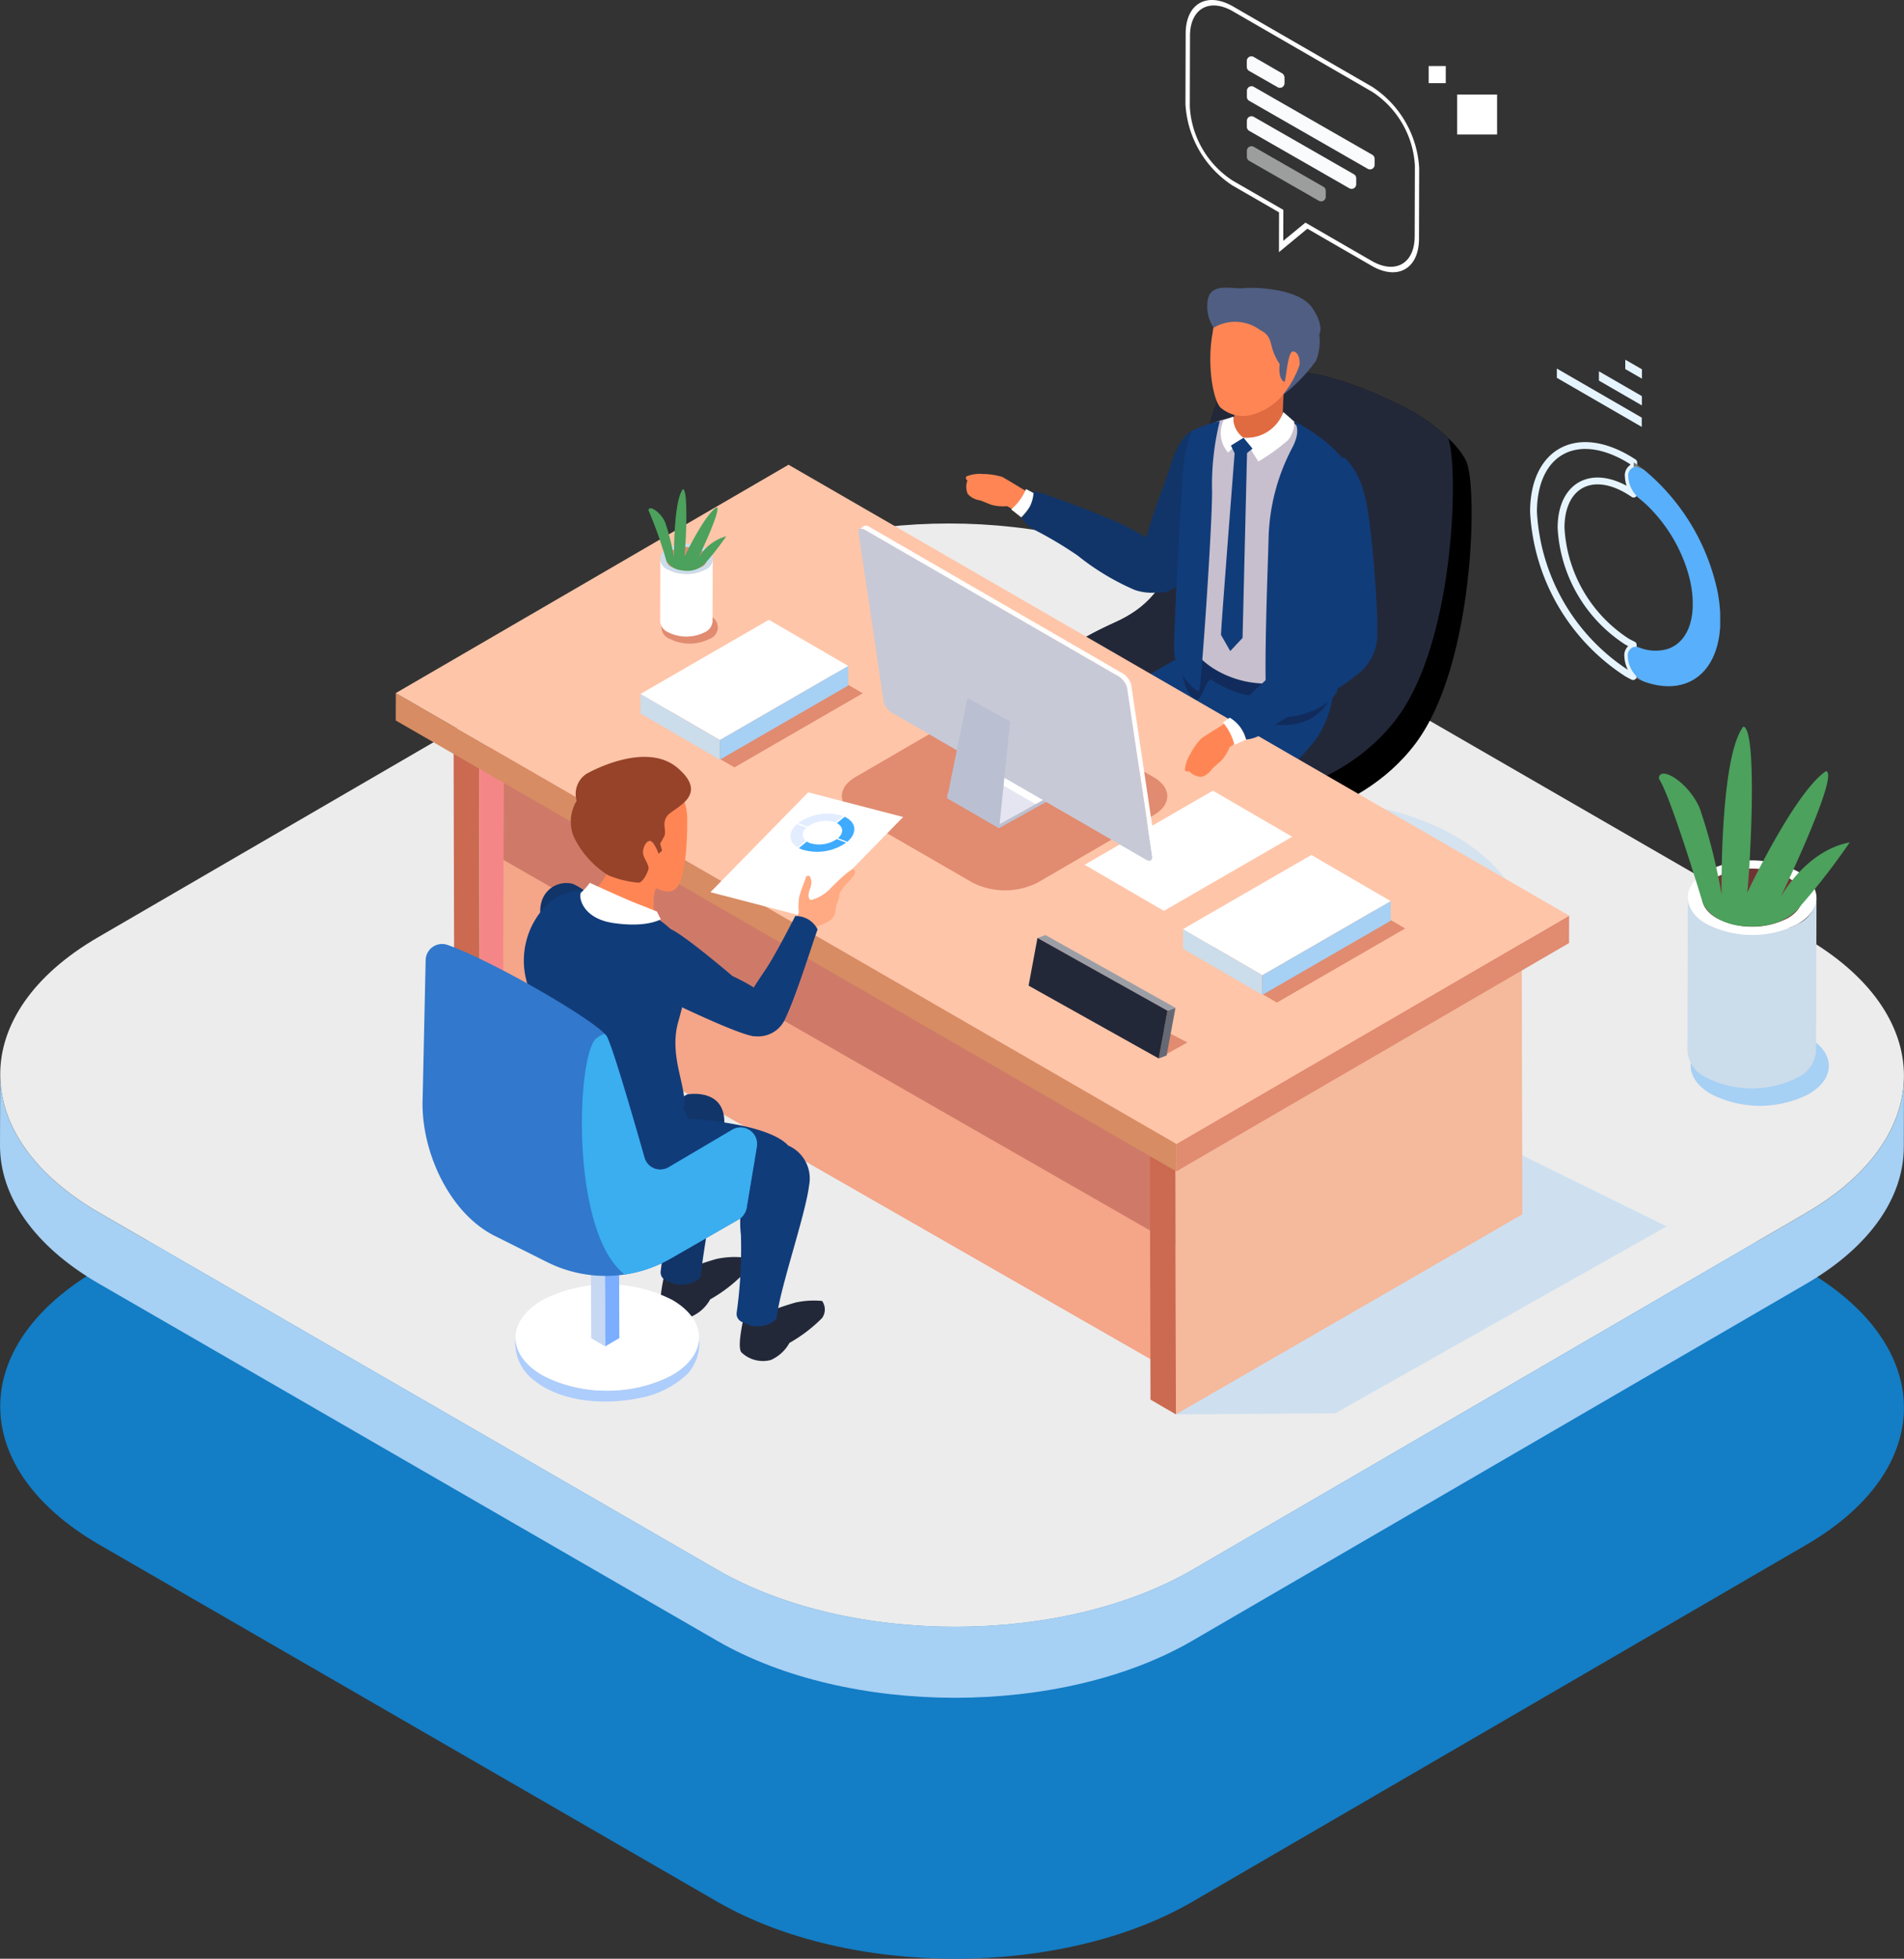 <svg id="Group_30025" data-name="Group 30025" xmlns="http://www.w3.org/2000/svg" xmlns:xlink="http://www.w3.org/1999/xlink" width="139.044" height="142.974" viewBox="0 0 139.044 142.974">
  <rect x="0" y="0" width="139.044" height="142.974" fill="#333333" stroke="none"/>
  <defs>
    <clipPath id="clip-path">
      <rect id="Rectangle_6856" data-name="Rectangle 6856" width="139.044" height="142.974" fill="none"/>
    </clipPath>
    <clipPath id="clip-path-3">
      <rect id="Rectangle_6848" data-name="Rectangle 6848" width="35.833" height="20.326" fill="none"/>
    </clipPath>
    <clipPath id="clip-path-4">
      <rect id="Rectangle_6849" data-name="Rectangle 6849" width="17.672" height="11.228" fill="none"/>
    </clipPath>
    <clipPath id="clip-path-5">
      <rect id="Rectangle_6850" data-name="Rectangle 6850" width="31.659" height="20.115" fill="none"/>
    </clipPath>
    <clipPath id="clip-path-6">
      <rect id="Rectangle_6851" data-name="Rectangle 6851" width="6.452" height="3.903" fill="none"/>
    </clipPath>
    <clipPath id="clip-path-7">
      <rect id="Rectangle_6854" data-name="Rectangle 6854" width="5.763" height="4.034" fill="none"/>
    </clipPath>
  </defs>
  <g id="Group_30024" data-name="Group 30024" clip-path="url(#clip-path)">
    <g id="Group_30023" data-name="Group 30023">
      <g id="Group_30022" data-name="Group 30022" clip-path="url(#clip-path)">
        <path id="Path_34711" data-name="Path 34711" d="M131.8,105.206c9.613,5.55,9.664,14.547.113,20.1L87.083,151.358c-9.551,5.55-25.083,5.55-34.7,0L7.261,125.3c-9.613-5.551-9.664-14.548-.113-20.1L51.98,79.153c9.551-5.551,25.083-5.551,34.7,0Z" transform="translate(-0.003 -12.546)" fill="#137dc5"/>
        <path id="Path_34712" data-name="Path 34712" d="M131.913,104.279,87.081,130.333c-9.551,5.55-25.084,5.55-34.7,0L7.258,104.28C2.421,101.486,0,97.821.015,94.161L0,99.346c-.011,3.66,2.406,7.326,7.244,10.119l45.125,26.053c9.613,5.55,25.146,5.55,34.7,0L131.9,109.464c4.745-2.757,7.12-6.365,7.13-9.979l.015-5.185c-.01,3.614-2.386,7.222-7.13,9.979" transform="translate(0 -15.754)" fill="#a6d0f4"/>
        <path id="Path_34713" data-name="Path 34713" d="M131.8,76.1c9.613,5.55,9.664,14.547.113,20.1L87.083,122.257c-9.551,5.55-25.083,5.55-34.7,0L7.261,96.2c-9.613-5.551-9.664-14.548-.113-20.1L51.98,50.052c9.551-5.551,25.083-5.551,34.7,0Z" transform="translate(-0.003 -7.678)" fill="#ececec"/>
        <g id="Group_30009" data-name="Group 30009" transform="translate(85.878 82.915)" opacity="0.43">
          <g id="Group_30008" data-name="Group 30008">
            <g id="Group_30007" data-name="Group 30007" clip-path="url(#clip-path-3)">
              <path id="Path_34714" data-name="Path 34714" d="M103.133,119.9l11.624-.077,24.21-13.645-13.425-6.6Z" transform="translate(-103.133 -99.575)" fill="#a6d0f4"/>
            </g>
          </g>
        </g>
        <g id="Group_30012" data-name="Group 30012" transform="translate(69.806 74.674)" opacity="0.35">
          <g id="Group_30011" data-name="Group 30011">
            <g id="Group_30010" data-name="Group 30010" clip-path="url(#clip-path-4)">
              <path id="Path_34715" data-name="Path 34715" d="M101.5,95.291c0,3.1-3.956,5.614-8.836,5.614s-8.837-2.513-8.837-5.614,3.956-5.614,8.837-5.614,8.836,2.514,8.836,5.614" transform="translate(-83.832 -89.677)" fill="#a6d0f4"/>
            </g>
          </g>
        </g>
        <g id="Group_30015" data-name="Group 30015" transform="translate(79.8 58.422)" opacity="0.35">
          <g id="Group_30014" data-name="Group 30014">
            <g id="Group_30013" data-name="Group 30013" clip-path="url(#clip-path-5)">
              <path id="Path_34716" data-name="Path 34716" d="M127.494,80.218c0,5.555-7.087,10.057-15.829,10.057s-15.83-4.5-15.83-10.057,7.087-10.057,15.83-10.057,15.829,4.5,15.829,10.057" transform="translate(-95.834 -70.161)" fill="#a6d0f4"/>
            </g>
          </g>
        </g>
        <path id="Path_34717" data-name="Path 34717" d="M100.437,79.35c.187,2.07,2.134,3.476,3.892,4.233a14.949,14.949,0,0,0,6.1,1.131,14.517,14.517,0,0,0,6.2-1.373c1.667-.821,3.437-2.309,3.432-4.334a5.038,5.038,0,0,1-1.162,3.844,10.032,10.032,0,0,1-5.364,2.68c-3.78.78-8.926.4-11.8-2.506a5.011,5.011,0,0,1-1.317-3.962c0,.1.012.192.024.287" transform="translate(-16.8 -13.219)" fill="#adcdfc"/>
        <path id="Path_34718" data-name="Path 34718" d="M103.314,74.558c-3.847,2.221-3.872,5.823-.05,8.044a15.316,15.316,0,0,0,13.892,0c3.847-2.221,3.863-5.823.041-8.044a15.3,15.3,0,0,0-13.883,0" transform="translate(-16.8 -12.196)" fill="#fff"/>
        <path id="Path_34719" data-name="Path 34719" d="M110.954,71.292l.017,8.177,1.028.6-.017-8.177Z" transform="translate(-18.564 -11.928)" fill="#c7d8f2"/>
        <path id="Path_34720" data-name="Path 34720" d="M112.189,71.89l.017,8.177,1.035-.6-.017-8.176Z" transform="translate(-18.77 -11.928)" fill="#7baeff"/>
        <path id="Path_34721" data-name="Path 34721" d="M110.379,69.326l1.5.873,1.511-.873-1.5-.873Z" transform="translate(-18.467 -11.453)" fill="#4da5dc"/>
        <path id="Path_34722" data-name="Path 34722" d="M118.406,35.476s3.093,1.817,3.913,3.663.6,14.8-3.708,20.548-12.311,6.566-14.157,5.746S91.938,59.277,91.118,56.61s3.282-4.719,5.54-5.745,3.693-2.462,4.924-6.156,1.847-10.054,3.283-11.08,4.925-2.667,13.542,1.847" transform="translate(-15.227 -5.433)"/>
        <path id="Path_34723" data-name="Path 34723" d="M103.085,63.6c-1.506-.669-8.873-4.338-11.99-7.116-.66-2.608,3.342-4.613,5.564-5.623,2.257-1.026,3.694-2.462,4.925-6.156s1.847-10.054,3.283-11.08,4.924-2.667,13.542,1.847a16.3,16.3,0,0,1,2.578,1.937c.776,2.153.5,14.79-3.745,20.446-4.308,5.746-12.311,6.567-14.157,5.746" transform="translate(-15.229 -5.433)" fill="#232839"/>
        <path id="Path_34724" data-name="Path 34724" d="M103.811,37.743s-.913.316-1.6,2.6-2.628,6.4-1.943,8.228,2.743.8,3.314-.572,2.853-7.724,2.4-8.661-1.258-1.911-2.171-1.6" transform="translate(-16.752 -6.305)" fill="#113569"/>
        <path id="Path_34725" data-name="Path 34725" d="M96.976,93.894a7.217,7.217,0,0,1-.57,1.446,11.987,11.987,0,0,1-2.471,2.332c-.613.525-1.376,1.5-1.3,1.963s1.56.579,2.725.324,2.182-1.551,2.524-1.525,1.621-.22,1.884-.658-.176-2.191-.176-2.191l-.017-1.262Z" transform="translate(-15.498 -15.709)" fill="#232839"/>
        <path id="Path_34726" data-name="Path 34726" d="M90.114,89.5a7.238,7.238,0,0,1-.57,1.446,11.987,11.987,0,0,1-2.471,2.332c-.613.525-1.376,1.5-1.3,1.963s1.56.579,2.725.324,2.182-1.551,2.524-1.525,1.621-.22,1.884-.658-.176-2.191-.176-2.191l-.017-1.262Z" transform="translate(-14.35 -14.975)" fill="#232839"/>
        <path id="Path_34727" data-name="Path 34727" d="M113.628,59.129a7.781,7.781,0,0,1-1.219,4.418c-1.371,1.981-7.008,7.009-7.617,7.466s-.762,3.809-1.371,5.333-2.438,11.426-2.742,12.188c0,0-.3.762-2.438.3-1.219-.152-1.371-.61-1.371-.61s.762-11.122,1.371-13.712.762-5.485,1.829-6.552,6.246-7.77,6.246-7.77l1.219-1.981Z" transform="translate(-16.207 -9.74)" fill="#113c7a"/>
        <path id="Path_34728" data-name="Path 34728" d="M103.079,56.385s-8.227,4.571-9.37,5.6a6.837,6.837,0,0,0-2.171,3.656c-.092.5-.914,18.169-1.257,18.969-.115.685,2.057,1.142,3.085.8a3.922,3.922,0,0,0,1.028-1.028s2.057-10.627,2.057-12.112a51.587,51.587,0,0,1,.914-5.942l9.484-5.371.685-2.4Z" transform="translate(-15.104 -9.434)" fill="#113c7a"/>
        <path id="Path_34729" data-name="Path 34729" d="M114.464,60.527s-.8,2.286-4.114,1.943l-1.142-.229-.229-1.828a7.129,7.129,0,0,1-3.2-1.257c-.458.229-.572,1.371-1.029,1.486s-1.257-1.486-1.028-2.628.8-.685.8-.685,9.37,2.285,9.942,3.2" transform="translate(-17.347 -9.576)" fill="#112c5c"/>
        <path id="Path_34730" data-name="Path 34730" d="M110.982,36.332s3.91,2.794,4.3,3.723a8.159,8.159,0,0,1-.336,5.24c-.806,1.725-.511,8.069-.8,9.309s-3.637,1.632-5.708,1.232-4.576-1.9-4.5-4.312.027-6.917-.1-8.005a18.835,18.835,0,0,1,.516-5.651c.107-.386,1.406-.792,1.406-.792s1.373-.907,5.228-.744" transform="translate(-17.364 -6.075)" fill="#c7bfce"/>
        <path id="Path_34731" data-name="Path 34731" d="M108.3,35.333a.393.393,0,0,1,0,.126c-.042.286-.186,1.02-.212,1.326s.308.8,1.1.786a3.007,3.007,0,0,0,2.584-1.292,22,22,0,0,1,.132-2.788Z" transform="translate(-18.084 -5.603)" fill="#e16b40"/>
        <path id="Path_34732" data-name="Path 34732" d="M111.968,36.121A2.855,2.855,0,0,1,109.2,38c-.047,0-.094,0-.142-.006l1.079,1.736a14.34,14.34,0,0,0,2.159-1.549,2.043,2.043,0,0,0,.469-1.361Z" transform="translate(-18.247 -6.043)" fill="#fff"/>
        <path id="Path_34733" data-name="Path 34733" d="M108.734,38.064l-1.126,1.079a2.137,2.137,0,0,1-.329-2.346l.7-.282a1.807,1.807,0,0,0,.751,1.549" transform="translate(-17.921 -6.109)" fill="#fff"/>
        <path id="Path_34734" data-name="Path 34734" d="M106.311,28.577a3.434,3.434,0,0,1,4.181-3.027,4.217,4.217,0,0,1,3.127,2.118c.963,1.9-.45,3.5-1.356,4.509-.381.415-.669.734-.852.938-.066.077-.131.155-.2.224l-.019.022,0,0a4.525,4.525,0,0,1-1.85,1.124A2.5,2.5,0,0,1,106.883,34c-.556-.593-.989-3.2-.572-5.424" transform="translate(-17.759 -4.259)" fill="#ff8654"/>
        <path id="Path_34735" data-name="Path 34735" d="M113.089,36.966s.586.563-.187,1.971a14.9,14.9,0,0,0-1.69,6.475c-.071,2.675-.422,11.05-.071,12.88.7.633,4.083.07,5.068-1.619.422-2.464.212-9.924.7-11.473a11.52,11.52,0,0,0,.071-5.138,11.405,11.405,0,0,0-3.895-3.1" transform="translate(-18.569 -6.185)" fill="#113c7a"/>
        <path id="Path_34736" data-name="Path 34736" d="M106.305,36.91a19.345,19.345,0,0,0-.563,5.161c0,2.769-.8,14.264-.938,14.5s-1.783-1.22-1.83-2.909.563-12.059.657-13.092a9.238,9.238,0,0,1,.657-2.956,10.3,10.3,0,0,1,2.018-.7" transform="translate(-17.228 -6.175)" fill="#113c7a"/>
        <path id="Path_34737" data-name="Path 34737" d="M107.954,38.943l.507,1.07,1.07-.844-.657-.794Z" transform="translate(-18.062 -6.421)" fill="#113c7a"/>
        <path id="Path_34738" data-name="Path 34738" d="M108.09,39.508s-1.009,12.86-1.009,13.423l.676,1.183.9-.958.333-13.761Z" transform="translate(-17.916 -6.591)" fill="#113c7a"/>
        <path id="Path_34739" data-name="Path 34739" d="M41.692,86.987,39.83,85.906l-.05-21.249,1.861,1.082Z" transform="translate(-6.656 -10.818)" fill="#cb6a50"/>
        <path id="Path_34740" data-name="Path 34740" d="M41.641,62.8,39.78,61.722l25.294-14.6L66.935,48.2Z" transform="translate(-6.656 -7.883)" fill="#dbdbdb"/>
        <path id="Path_34741" data-name="Path 34741" d="M67.309,48.418l.051,21.249-25.294,14.6-.051-21.249Z" transform="translate(-7.03 -8.101)" fill="#f58688"/>
        <path id="Path_34742" data-name="Path 34742" d="M44.181,61.1,44.13,82.354l50.7,29.046.051-21.25Z" transform="translate(-7.383 -10.223)" fill="#f5a588"/>
        <path id="Path_34743" data-name="Path 34743" d="M44.157,72.991l50.7,29.045.029-11.886L44.185,61.1Z" transform="translate(-7.388 -10.223)" fill="#cf7a68"/>
        <path id="Path_34744" data-name="Path 34744" d="M102.749,119.5l-1.861-1.082-.051-21.249,1.861,1.082Z" transform="translate(-16.871 -16.257)" fill="#cb6a50"/>
        <path id="Path_34745" data-name="Path 34745" d="M102.7,95.314l-1.861-1.082,25.294-14.6,1.861,1.082Z" transform="translate(-16.871 -13.323)" fill="#dbdbdb"/>
        <path id="Path_34746" data-name="Path 34746" d="M128.366,80.928l.051,21.249-25.294,14.6-.051-21.249Z" transform="translate(-17.245 -13.54)" fill="#f5b99c"/>
        <path id="Path_34747" data-name="Path 34747" d="M131.85,80.264l-.006,2-28.68,16.667.006-2Z" transform="translate(-17.26 -13.429)" fill="#e18b70"/>
        <path id="Path_34748" data-name="Path 34748" d="M91.716,93.667l-.006,2L34.705,62.753l.006-2Z" transform="translate(-5.807 -10.165)" fill="#d78c63"/>
        <path id="Path_34749" data-name="Path 34749" d="M120.4,73.651,91.717,90.318,34.712,57.406l28.68-16.667Z" transform="translate(-5.808 -6.816)" fill="#ffc5a8"/>
        <path id="Path_34750" data-name="Path 34750" d="M117.408,40.137a5.454,5.454,0,0,1,1.371,2.514c.61,1.9.99,8.532.99,9.523s0,2.133-.838,2.666a1.549,1.549,0,0,1-2.362-.534c-.534-.99-.914-6.627-1.3-8.379s-.99-3.5-.228-4.647a2.225,2.225,0,0,1,2.362-1.142" transform="translate(-19.187 -6.707)" fill="#113c7a"/>
        <path id="Path_34751" data-name="Path 34751" d="M106.959,63.292s-.381.266-.571.381-.914.572-1.257.8a4.89,4.89,0,0,0-.838,1.181,2.543,2.543,0,0,0-.381,1.142c.076.191.3.077.3.077a1.284,1.284,0,0,0,.877.419c.456-.038.838-.61.838-.61s.3-.266.647-.571a3.16,3.16,0,0,0,.61-.99l.457-.3s.343-.343-.685-1.524" transform="translate(-17.384 -10.589)" fill="#ff8654"/>
        <path id="Path_34752" data-name="Path 34752" d="M108.947,64.484s-.476-1.352-1.048-1.7l-.648.457a3.939,3.939,0,0,1,.839,1.638Z" transform="translate(-17.944 -10.505)" fill="#fff"/>
        <path id="Path_34753" data-name="Path 34753" d="M109.024,63.126a2.618,2.618,0,0,0,1.142-.381,28.888,28.888,0,0,1,3.181-2.038,18.114,18.114,0,0,0,4.113-2.59,3.751,3.751,0,0,0,1.142-2.59,2.233,2.233,0,0,0-2.666-.685,16.766,16.766,0,0,0-4.113,2.742c-1.371,1.143-3.714,3.41-3.714,3.41l-.4.475a2.592,2.592,0,0,1,1.314,1.657" transform="translate(-18.021 -9.147)" fill="#113c7a"/>
        <path id="Path_34754" data-name="Path 34754" d="M106.338,28.146a2.843,2.843,0,0,1-.4-2.17c.321-1.125,1.768-.643,2.571-.724s3.938,0,4.983,1.366c.964,1.366.563,2.009.563,2.009a3.866,3.866,0,0,1-.241,1.929,12.119,12.119,0,0,1-2.449,2.518,7.173,7.173,0,0,0,1.243-2.2c.081-.724-.321-1.126-.562-.965s-.4,1.527-.4,1.527l-.112.665c-.53-.183-.37-1.308-.37-1.308a4.1,4.1,0,0,1-.563-1.206c-.161-.643-.241-.964-.883-1.286a3.062,3.062,0,0,0-3.376-.161" transform="translate(-17.71 -4.219)" fill="#505e83"/>
        <path id="Path_34755" data-name="Path 34755" d="M89.257,42.871s-.411-.221-.6-.34-.921-.56-1.279-.763a4.891,4.891,0,0,0-1.431-.219,2.558,2.558,0,0,0-1.193.173c-.135.154.069.306.069.306a1.285,1.285,0,0,0,.019.971,1.438,1.438,0,0,0,.922.475s.374.152.8.321a3.178,3.178,0,0,0,1.159.1l.477.271s.46.152,1.054-1.3" transform="translate(-14.173 -6.95)" fill="#ff8654"/>
        <path id="Path_34756" data-name="Path 34756" d="M89.423,44.943s.994-1.033,1.043-1.7l-.7-.373a3.943,3.943,0,0,1-1.087,1.484Z" transform="translate(-14.837 -7.173)" fill="#fff"/>
        <path id="Path_34757" data-name="Path 34757" d="M89.572,44.974a2.623,2.623,0,0,0,.854.849,28.979,28.979,0,0,1,3.25,1.926,18.082,18.082,0,0,0,4.162,2.511,3.749,3.749,0,0,0,2.827-.142,2.232,2.232,0,0,0-.585-2.69,16.744,16.744,0,0,0-4.3-2.442c-1.636-.712-4.714-1.787-4.714-1.787l-.6-.143a2.592,2.592,0,0,1-.89,1.919" transform="translate(-14.986 -7.204)" fill="#113569"/>
        <path id="Path_34758" data-name="Path 34758" d="M105.031,82.757l5.791,3.365,9.369-5.409L114.4,77.347Z" transform="translate(-17.573 -12.941)" fill="#e18b70"/>
        <path id="Path_34759" data-name="Path 34759" d="M103.754,81.443l0,1.436,5.791,3.365,0-1.435Z" transform="translate(-17.359 -13.626)" fill="#cbdceb"/>
        <path id="Path_34760" data-name="Path 34760" d="M110.708,84.4l0,1.436,9.37-5.41,0-1.436Z" transform="translate(-18.523 -13.215)" fill="#a6d0f4"/>
        <path id="Path_34761" data-name="Path 34761" d="M103.754,80.356l5.791,3.366,9.37-5.41-5.791-3.366Z" transform="translate(-17.359 -12.539)" fill="#fff"/>
        <path id="Path_34762" data-name="Path 34762" d="M57.455,62.141l5.791,3.365,9.37-5.409-5.791-3.366Z" transform="translate(-9.613 -9.492)" fill="#e18b70"/>
        <path id="Path_34763" data-name="Path 34763" d="M56.177,60.827l0,1.436,5.791,3.365,0-1.435Z" transform="translate(-9.399 -10.177)" fill="#cbdceb"/>
        <path id="Path_34764" data-name="Path 34764" d="M63.132,63.781l0,1.436,9.37-5.41,0-1.436Z" transform="translate(-10.563 -9.766)" fill="#a6d0f4"/>
        <path id="Path_34765" data-name="Path 34765" d="M56.177,59.74l5.791,3.366,9.37-5.41L65.547,54.33Z" transform="translate(-9.399 -9.09)" fill="#fff"/>
        <path id="Path_34766" data-name="Path 34766" d="M95.119,74.718l5.791,3.366,9.37-5.41-5.791-3.366Z" transform="translate(-15.914 -11.596)" fill="#fff"/>
        <path id="Path_34767" data-name="Path 34767" d="M96.6,67.019c1.326.766,1.328,2,.016,2.765l-8.478,4.927a5.259,5.259,0,0,1-4.773,0L74.83,69.785c-1.321-.763-1.328-2-.016-2.765l8.478-4.926a5.264,5.264,0,0,1,4.773,0Z" transform="translate(-12.353 -10.293)" fill="#e18b70"/>
        <path id="Path_34768" data-name="Path 34768" d="M90.584,69.655l0,.006a.305.305,0,0,1-.036.067l-.006.01a.524.524,0,0,1-.056.059.479.479,0,0,1-.045.032.574.574,0,0,1-.055.037l-3.515,1.953-3.794-2.191v.265l3.794,2.19,3.515-1.952.021-.012a.378.378,0,0,0,.035-.026c.015-.011.031-.021.044-.032l.008-.006a.432.432,0,0,0,.042-.046L90.54,70l.006-.009c.006-.008.012-.016.017-.024a.235.235,0,0,0,.017-.039l0,0,0-.006a.159.159,0,0,0,.008-.028.2.2,0,0,0,0-.039v-.27a.226.226,0,0,1-.012.073" transform="translate(-13.899 -11.642)" fill="#bac0d2"/>
        <path id="Path_34769" data-name="Path 34769" d="M90.4,68.831c.271.157.266.412-.012.565l-3.515,1.952-3.794-2.19L86.046,66.9a1.052,1.052,0,0,1,.982-.012Z" transform="translate(-13.9 -11.171)" fill="#fff"/>
        <path id="Path_34770" data-name="Path 34770" d="M94.294,57.122a1.415,1.415,0,0,1,.624.889l1.818,12.221c.048.321-.155.44-.451.268L77.739,59.78a1.415,1.415,0,0,1-.623-.888L75.3,46.67c-.047-.321.154-.44.45-.269Z" transform="translate(-12.597 -7.75)" fill="#c7c9d7"/>
        <path id="Path_34771" data-name="Path 34771" d="M97.057,70.075v-.032c0-.008,0-.017,0-.025l0-.023,0-.022L95.233,57.751v0a.208.208,0,0,1,0-.024l0-.024a.2.2,0,0,0-.006-.024l-.007-.025-.007-.024h0L95.2,57.6l-.009-.025a.237.237,0,0,0-.009-.026l-.01-.024-.01-.023v0h0l-.007-.018-.01-.02-.009-.019-.008-.017-.009-.017L95.1,57.4l-.007-.014,0-.006h0l0-.007-.008-.014-.007-.013-.008-.013-.008-.014-.009-.013-.012-.017-.012-.017-.008-.012,0,0-.007-.009c-.018-.026-.037-.052-.058-.077a.2.2,0,0,0-.017-.021l-.007-.007,0,0-.006-.007L94.9,57.11l-.011-.012-.012-.012-.011-.012-.012-.012-.012-.012-.012-.012-.01-.009h0l0,0-.014-.013L94.794,57a.129.129,0,0,1-.016-.014l-.018-.016-.018-.015-.022-.017h0l-.02-.015-.022-.016-.022-.016-.022-.014-.022-.012L76.064,46.14h0l-.022-.012-.022-.011L76,46.106l-.021-.008-.021-.008,0,0h0l-.014-.005-.021-.006-.021,0-.022,0-.022,0H75.8l-.027,0-.007,0-.006,0-.02.005a.168.168,0,0,0-.047.025l-.3.217a.193.193,0,0,1,.067-.03l.006,0a.27.27,0,0,1,.083,0h0a.409.409,0,0,1,.1.023h0a.671.671,0,0,1,.112.052L94.313,57.079a.945.945,0,0,1,.11.074,1.188,1.188,0,0,1,.106.092c.034.033.067.069.1.106h0c.032.037.062.076.089.116l0,0a1.368,1.368,0,0,1,.077.122h0c.023.042.045.084.064.126h0a1.181,1.181,0,0,1,.047.127.9.9,0,0,1,.028.123L96.754,70.19a.556.556,0,0,1,.007.1v0a.358.358,0,0,1-.012.082l0,0a.212.212,0,0,1-.021.048.183.183,0,0,1-.054.067l.3-.217a.19.19,0,0,0,.054-.067l.007-.008a.227.227,0,0,0,.012-.033l0-.007,0,0,0-.018a.239.239,0,0,0,0-.026.127.127,0,0,0,0-.025v-.017" transform="translate(-12.615 -7.707)" fill="#fff"/>
        <g id="Group_30018" data-name="Group 30018" transform="translate(69.178 56.274)" opacity="0.2">
          <g id="Group_30017" data-name="Group 30017">
            <g id="Group_30016" data-name="Group 30016" clip-path="url(#clip-path-6)">
              <path id="Path_34772" data-name="Path 34772" d="M85.326,67.581l-2.248,1.712,3.794,2.191,2.658-1.476Z" transform="translate(-83.077 -67.581)" fill="#777db2"/>
            </g>
          </g>
        </g>
        <path id="Path_34773" data-name="Path 34773" d="M87.666,62.891l-.8,7.809L83.06,68.5l1.487-7.309Z" transform="translate(-13.897 -10.237)" fill="#bac0d2"/>
        <path id="Path_34774" data-name="Path 34774" d="M101.441,92.237l2.1-1.165-2.971-1.541Z" transform="translate(-16.827 -14.979)" fill="#e18b70"/>
        <path id="Path_34775" data-name="Path 34775" d="M102.265,88.558l.579-.213-.649,3.481-.579.213Z" transform="translate(-17.001 -14.781)" fill="#656974"/>
        <path id="Path_34776" data-name="Path 34776" d="M90.991,82.177l.579-.213,9.5,5.313-.579.213Z" transform="translate(-15.224 -13.713)" fill="#9c9ea6"/>
        <path id="Path_34777" data-name="Path 34777" d="M100.357,87.533l-.649,3.481-9.5-5.313.649-3.481Z" transform="translate(-15.093 -13.756)" fill="#232839"/>
        <path id="Path_34778" data-name="Path 34778" d="M61.515,53.908a.89.89,0,0,1,.012,1.684,3.205,3.205,0,0,1-2.907,0,.889.889,0,0,1-.009-1.682,3.2,3.2,0,0,1,2.9,0" transform="translate(-9.706 -8.961)" fill="#e18b70"/>
        <path id="Path_34779" data-name="Path 34779" d="M61.736,48.993l-.013,4.565a.948.948,0,0,1-.555.778,2.983,2.983,0,0,1-2.707,0,.956.956,0,0,1-.565-.789l.013-4.565a.958.958,0,0,0,.565.789,2.984,2.984,0,0,0,2.706,0,.95.95,0,0,0,.555-.778" transform="translate(-9.687 -8.195)" fill="#fff"/>
        <path id="Path_34780" data-name="Path 34780" d="M61.172,47.982a.829.829,0,0,1,.011,1.568,2.986,2.986,0,0,1-2.707,0,.828.828,0,0,1-.008-1.567,2.983,2.983,0,0,1,2.7,0" transform="translate(-9.689 -7.974)" fill="#cbdceb"/>
        <path id="Path_34781" data-name="Path 34781" d="M60.959,48.2a.645.645,0,0,1,.008,1.221,2.324,2.324,0,0,1-2.108,0,.645.645,0,0,1-.007-1.22,2.323,2.323,0,0,1,2.106,0" transform="translate(-9.774 -8.023)" fill="#e18b70"/>
        <path id="Path_34782" data-name="Path 34782" d="M58.177,48.1a31.338,31.338,0,0,0-1.3-3.67c0-.424.875.084,1.214.875a16.379,16.379,0,0,1,.649,2.569s-.057-4.094.649-5c.451.113.169,4.6.112,4.94,0,0,1.412-2.993,2.343-3.614.424.057-1.355,3.755-1.355,3.755a3.4,3.4,0,0,1,2.061-1.637,20.046,20.046,0,0,1-1.468,1.892,1.794,1.794,0,0,1-1.75.593,1.442,1.442,0,0,1-1.157-.706" transform="translate(-9.516 -7.174)" fill="#4ca15c"/>
        <path id="Path_34783" data-name="Path 34783" d="M156.87,90.769c1.98,1.143,1.99,2.994.028,4.134a7.864,7.864,0,0,1-7.137,0c-1.975-1.14-1.986-2.991-.023-4.131a7.864,7.864,0,0,1,7.132,0" transform="translate(-24.807 -15.044)" fill="#a6d0f4"/>
        <path id="Path_34784" data-name="Path 34784" d="M157.413,78.7l-.032,11.21a2.329,2.329,0,0,1-1.364,1.909,7.325,7.325,0,0,1-6.647,0,2.348,2.348,0,0,1-1.386-1.938l.032-11.209a2.352,2.352,0,0,0,1.386,1.937,7.325,7.325,0,0,0,6.647,0,2.329,2.329,0,0,0,1.364-1.909" transform="translate(-24.759 -13.162)" fill="#cbdceb"/>
        <path id="Path_34785" data-name="Path 34785" d="M156.029,76.215c1.844,1.064,1.854,2.788.026,3.85a7.32,7.32,0,0,1-6.647,0c-1.839-1.062-1.849-2.785-.022-3.847a7.324,7.324,0,0,1,6.642,0" transform="translate(-24.766 -12.618)" fill="#fff"/>
        <path id="Path_34786" data-name="Path 34786" d="M155.505,76.762c1.436.829,1.443,2.171.02,3a5.7,5.7,0,0,1-5.175,0c-1.432-.827-1.44-2.169-.017-3a5.7,5.7,0,0,1,5.172,0" transform="translate(-24.974 -12.739)" fill="#713336"/>
        <path id="Path_34787" data-name="Path 34787" d="M148.675,76.512s-2.357-7.834-3.189-9.012c0-1.04,2.149.208,2.981,2.149a40.267,40.267,0,0,1,1.595,6.308s-.138-10.052,1.595-12.271c1.109.277.415,11.3.277,12.131,0,0,3.466-7.348,5.754-8.873,1.04.138-3.327,9.22-3.327,9.22s1.8-3.4,5.06-4.021a49.319,49.319,0,0,1-3.6,4.645s-1.178,1.8-4.3,1.456c0,0-2.149-.138-2.842-1.733" transform="translate(-24.341 -10.655)" fill="#4ca15c"/>
        <path id="Path_34788" data-name="Path 34788" d="M65.215,115.054s-.567,2.269-.227,2.723a2.272,2.272,0,0,0,2.157.568,2.889,2.889,0,0,0,1.361-1.248,10.89,10.89,0,0,0,2.383-1.815,1.069,1.069,0,0,0,0-1.248,6.3,6.3,0,0,0-1.929.113,20.5,20.5,0,0,0-2.269.794Z" transform="translate(-10.855 -19.074)" fill="#232839"/>
        <path id="Path_34789" data-name="Path 34789" d="M58.265,111.238s-.567,2.269-.227,2.723a2.272,2.272,0,0,0,2.157.568,2.889,2.889,0,0,0,1.361-1.248,10.854,10.854,0,0,0,2.382-1.816,1.068,1.068,0,0,0,0-1.248,6.3,6.3,0,0,0-1.929.114,20.535,20.535,0,0,0-2.27.794Z" transform="translate(-9.692 -18.436)" fill="#232839"/>
        <path id="Path_34790" data-name="Path 34790" d="M76.379,71.255l-7.14,7.289-6.935-1.8,7.14-7.289Z" transform="translate(-10.424 -11.62)" fill="#fff"/>
        <path id="Path_34791" data-name="Path 34791" d="M70,72.013l.684.259a2.282,2.282,0,0,1,2.008-.318l.036.015.568-.466-.037-.015A3.681,3.681,0,0,0,70,72.013" transform="translate(-11.711 -11.931)" fill="#e2edff"/>
        <path id="Path_34792" data-name="Path 34792" d="M69.8,72.241c-.664.587-.625,1.291.049,1.7l.585-.481c-.309-.254-.3-.635.051-.961Z" transform="translate(-11.598 -12.087)" fill="#e2edff"/>
        <path id="Path_34793" data-name="Path 34793" d="M70.064,74.214a1.822,1.822,0,0,0,.226.1,3.686,3.686,0,0,0,3.222-.5l-.684-.259a2.288,2.288,0,0,1-1.971.289,1.166,1.166,0,0,1-.217-.107Z" transform="translate(-11.722 -12.307)" fill="#3eabff"/>
        <path id="Path_34794" data-name="Path 34794" d="M73.394,72.062c.48.25.522.715.08,1.1l.684.259c.755-.641.661-1.431-.193-1.825Z" transform="translate(-12.28 -11.978)" fill="#3eabff"/>
        <path id="Path_34795" data-name="Path 34795" d="M62.449,99.051c-.28,2.24-1.4,8.119-1.586,10.171,0,0-.466.747-1.866.56l-.664-.276a.644.644,0,0,1-.393-.674,33.706,33.706,0,0,0,.311-5.674,7.764,7.764,0,0,1,.373-3.452c-.047-.7-.14-3.127,1.26-3.78,0,0,3.429-.63,2.566,3.126" transform="translate(-9.693 -16.043)" fill="#113569"/>
        <path id="Path_34796" data-name="Path 34796" d="M57.6,96.921l.373.746s5.739.281,7.279,1.96a2.625,2.625,0,0,1,1.525,2.909c-.28,2.239-2.178,7.636-2.365,9.688,0,0-.467.747-1.867.56l-.664-.276a.644.644,0,0,1-.393-.674,33.8,33.8,0,0,0,.311-5.675,7.768,7.768,0,0,1,.373-3.452,29.3,29.3,0,0,0-5.226,1.586,6.806,6.806,0,0,1-6.065-.747,6.713,6.713,0,0,1-1.4-.933,4.266,4.266,0,0,1-2.519-1.027c-1.213-1.027-1.4-3.732-.093-5.319s10.731.654,10.731.654" transform="translate(-7.691 -16.011)" fill="#113c7a"/>
        <path id="Path_34797" data-name="Path 34797" d="M56.435,79.374s-.177.007-.117-1.232a4.173,4.173,0,0,1,.53-1.513s-1.955-1.339-3.52-.961a9.748,9.748,0,0,1-2.06,2.8s.874,2.3,5.167.9" transform="translate(-8.578 -12.649)" fill="#ff8654"/>
        <path id="Path_34798" data-name="Path 34798" d="M53.756,80.38s-3.429-2.869-4.129-2.939a1.882,1.882,0,0,0-2.169,1.4,2.2,2.2,0,0,0,.979,2.45c.63.35,6.159,3.009,7.139,3.009a1.147,1.147,0,0,0,.98-1.89,7.916,7.916,0,0,0-2.8-2.029" transform="translate(-7.929 -12.955)" fill="#113569"/>
        <path id="Path_34799" data-name="Path 34799" d="M52.467,78.572s3.639,1.213,4.666,2.893.84,3.546.093,6.159.747,4.946.373,6.346-2.986,2.705-6.811,2.053-4.106-2.147-4.386-2.986.746-4.852-.187-8.119a5.762,5.762,0,0,1,1.68-6.065,4.268,4.268,0,0,1,4.572-.28" transform="translate(-7.69 -13.06)" fill="#113c7a"/>
        <path id="Path_34800" data-name="Path 34800" d="M56.768,80.047s-.98.63-3.429.28-2.59-2.1-2.38-2.239a4.56,4.56,0,0,0,.63-.7s2.59,1.19,3.5,1.54,1.4.56,1.4.56Z" transform="translate(-8.515 -12.948)" fill="#fff"/>
        <path id="Path_34801" data-name="Path 34801" d="M45.233,117.459c.127,1.412,1.456,2.371,2.655,2.888a10.191,10.191,0,0,0,4.158.771,9.894,9.894,0,0,0,4.226-.936c1.138-.56,2.346-1.575,2.342-2.957a3.431,3.431,0,0,1-.792,2.622,6.843,6.843,0,0,1-3.66,1.828c-2.578.532-6.089.276-8.047-1.71a3.422,3.422,0,0,1-.9-2.7c0,.066.008.131.017.2" transform="translate(-7.565 -19.613)" fill="#adcdfc"/>
        <path id="Path_34802" data-name="Path 34802" d="M47.194,113.723c-2.625,1.516-2.641,3.972-.034,5.487a10.445,10.445,0,0,0,9.477,0c2.625-1.515,2.635-3.972.027-5.487a10.431,10.431,0,0,0-9.47,0" transform="translate(-7.565 -18.837)" fill="#fff"/>
        <path id="Path_34803" data-name="Path 34803" d="M51.827,110.273l.017,5.855,1.024.6-.017-5.855Z" transform="translate(-8.671 -18.45)" fill="#c7d8f2"/>
        <path id="Path_34804" data-name="Path 34804" d="M53.057,110.868l.017,5.855,1.031-.6-.017-5.855Z" transform="translate(-8.877 -18.45)" fill="#7baeff"/>
        <path id="Path_34805" data-name="Path 34805" d="M51.827,110.153l1.024.6,1.031-.6-1.024-.6Z" transform="translate(-8.671 -18.33)" fill="#4da5dc"/>
        <path id="Path_34806" data-name="Path 34806" d="M37.286,83.913a1.2,1.2,0,0,1,1.6-1.094c3.347,1.174,11.149,5.716,11.642,6.7.47.939,1.987,6.187,2.735,8.816a1.2,1.2,0,0,0,1.771.707l4.637-2.735a1.206,1.206,0,0,1,1.8,1.237l-.744,4.467a1.206,1.206,0,0,1-.589.848l-4.962,2.85a9.541,9.541,0,0,1-9.019.261l-3.825-1.913c-3.345-1.672-5.4-6.226-5.268-9.964Z" transform="translate(-6.201 -13.845)" fill="#3278cc"/>
        <path id="Path_34807" data-name="Path 34807" d="M52.866,90.838c.47.939,1.988,6.187,2.735,8.816a1.2,1.2,0,0,0,1.772.707l4.636-2.735a1.206,1.206,0,0,1,1.8,1.237l-.744,4.467a1.213,1.213,0,0,1-.094.3c-.059.093-.119.186-.179.278a1.209,1.209,0,0,1-.316.272l-4.961,2.85a9.539,9.539,0,0,1-3.357,1.164c-4.024-3.123-3.516-16.158-2.058-17.253a2.038,2.038,0,0,1,.575-.318.788.788,0,0,1,.189.217" transform="translate(-8.538 -15.162)" fill="#3aaeef"/>
        <path id="Path_34808" data-name="Path 34808" d="M62.918,84.858s-3.99-3.41-4.691-3.48c-.839-.07-1.525,1.225-1.805,2.415a2.2,2.2,0,0,0,.98,2.45c.63.35,6.159,3.009,7.139,3.009a1.6,1.6,0,0,0,1.4-2.276c-.63-1.05-3.026-2.118-3.026-2.118" transform="translate(-9.429 -13.615)" fill="#113c7a"/>
        <path id="Path_34809" data-name="Path 34809" d="M69.8,79.917a2.516,2.516,0,0,0,.21-.595,4.223,4.223,0,0,1,.035-1.12c.14-.56.386-1.05.49-1.435.281-.35.525.28.316.8s-.14.84.07.875a3.109,3.109,0,0,0,1.33-.769c.245-.281,1.645-1.645,1.784-1.47s.14.35-.35.874a3.006,3.006,0,0,0-.7.91,2.311,2.311,0,0,1-.175.7c-.175.42-.035.7-.35,1.085s-.91.455-1.19.7l-.28.246Z" transform="translate(-11.678 -12.748)" fill="#ffaa83"/>
        <path id="Path_34810" data-name="Path 34810" d="M65.976,89.071a2.158,2.158,0,0,0,2.262-1.353c.794-1.633,2.147-6.019,2.333-6.438a1.767,1.767,0,0,0-1.633-.98s-1.306,2.566-2.053,3.733-3.407,4.572-.91,5.039" transform="translate(-10.863 -13.435)" fill="#113c7a"/>
        <path id="Path_34811" data-name="Path 34811" d="M58.663,70.974a4,4,0,1,1-4-4,4,4,0,0,1,4,4" transform="translate(-8.477 -11.206)" fill="#ff8654"/>
        <path id="Path_34812" data-name="Path 34812" d="M59.1,71.864s.047,4-.824,4.812-2.21-.757-4.351-1.258c-2.142-.55,1.735-4.713,1.735-4.713Z" transform="translate(-8.914 -11.83)" fill="#ff8654"/>
        <path id="Path_34813" data-name="Path 34813" d="M51.2,67.587s4.273-2.478,6.666-.427-.341,2.905-.769,3.5,0,1.083-.227,1.51-.285.513-.285.513l.142.512-.256.228s-.342-.968-.655-.94-.57.655-.455,1.026.427.769.37,1.025-.4.968-.712,1a7.4,7.4,0,0,1-2.222-.541,6.718,6.718,0,0,1-2.536-2.849,2.928,2.928,0,0,1,.228-2.592,1.755,1.755,0,0,1,.712-1.966" transform="translate(-8.375 -11.101)" fill="#96432a"/>
        <rect id="Rectangle_6852" data-name="Rectangle 6852" width="1.249" height="1.249" transform="translate(104.331 4.82)" fill="#fff"/>
        <rect id="Rectangle_6853" data-name="Rectangle 6853" width="2.914" height="2.914" transform="translate(106.413 6.901)" fill="#fff"/>
        <path id="Path_34814" data-name="Path 34814" d="M117.6,6.336a7.583,7.583,0,0,1,3.434,5.948l-.014,5.149c-.007,2.182-1.559,3.066-3.456,1.97l-4.695-2.71-2.076,1.714L110.8,15.5l-3.4-1.961a7.585,7.585,0,0,1-3.434-5.948l.015-5.15C103.99.259,105.542-.625,107.44.47Zm3.106,10.917.015-5.15A6.887,6.887,0,0,0,117.6,6.7L107.439.831c-1.728-1-3.136-.2-3.142,1.79l-.014,5.149a6.884,6.884,0,0,0,3.121,5.407l3.711,2.143-.007,2.26,1.617-1.33,4.838,2.793c1.728,1,3.136.195,3.142-1.79" transform="translate(-17.395 0)" fill="#fff"/>
        <path id="Path_34815" data-name="Path 34815" d="M112.1,6.462V6.9a.337.337,0,0,1-.5.292L109.514,6a.336.336,0,0,1-.169-.292v-.44a.336.336,0,0,1,.5-.291l2.078,1.2a.337.337,0,0,1,.169.292" transform="translate(-18.294 -0.824)" fill="#f9fbfc"/>
        <path id="Path_34816" data-name="Path 34816" d="M118.679,12.856v.44a.337.337,0,0,1-.5.292l-8.659-4.964a.336.336,0,0,1-.169-.292v-.44a.337.337,0,0,1,.5-.292l8.66,4.964a.338.338,0,0,1,.169.292" transform="translate(-18.294 -1.264)" fill="#f9fbfc"/>
        <g id="Group_30021" data-name="Group 30021" transform="translate(91.052 10.67)" opacity="0.53">
          <g id="Group_30020" data-name="Group 30020">
            <g id="Group_30019" data-name="Group 30019" clip-path="url(#clip-path-7)">
              <path id="Path_34817" data-name="Path 34817" d="M115.11,16.069v.44a.337.337,0,0,1-.5.292l-5.089-2.917a.337.337,0,0,1-.17-.292v-.441a.337.337,0,0,1,.5-.292l5.089,2.918a.338.338,0,0,1,.169.292" transform="translate(-109.347 -12.814)" fill="#f9fbfc"/>
            </g>
          </g>
        </g>
        <path id="Path_34818" data-name="Path 34818" d="M117.336,14.716v.44a.337.337,0,0,1-.5.292l-7.317-4.194a.338.338,0,0,1-.169-.292v-.44a.337.337,0,0,1,.5-.292l7.317,4.194a.338.338,0,0,1,.169.292" transform="translate(-18.295 -1.704)" fill="#f9fbfc"/>
        <path id="Path_34819" data-name="Path 34819" d="M136.537,32.307l0,.678,6.2,3.582,0-.678Z" transform="translate(-22.844 -5.405)" fill="#e6f4ff"/>
        <path id="Path_34820" data-name="Path 34820" d="M140.226,32.549l0,.678,3.137,1.811,0-.678Z" transform="translate(-23.461 -5.446)" fill="#e6f4ff"/>
        <path id="Path_34821" data-name="Path 34821" d="M142.538,31.532l0,.684,1.217.7,0-.684Z" transform="translate(-23.848 -5.276)" fill="#e6f4ff"/>
        <path id="Path_34822" data-name="Path 34822" d="M143.225,58.909a1.985,1.985,0,0,0,.618.6,1.3,1.3,0,0,0,.141.07,7.533,7.533,0,0,1-.759-.329Z" transform="translate(-23.963 -9.856)" fill="#747878"/>
        <path id="Path_34823" data-name="Path 34823" d="M143.039,43.17l.032.022c-.123-.082-.246-.162-.371-.235l.083.052c.078.045.159.094.236.146Z" transform="translate(-23.875 -7.187)" fill="#6c7070"/>
        <path id="Path_34824" data-name="Path 34824" d="M142.841,56.335c.057.03.114.06.17.087l.011.006c-.06-.029-.12-.061-.181-.093" transform="translate(-23.899 -9.425)" fill="#747878"/>
        <path id="Path_34825" data-name="Path 34825" d="M143.625,56.7a.672.672,0,0,0-.394-.009v-.155c.133.062.264.117.394.164" transform="translate(-23.964 -9.458)" fill="#747878"/>
        <path id="Path_34826" data-name="Path 34826" d="M143.691,43.62c.091.072.181.147.269.225a8.033,8.033,0,0,0-.815-.622c.034.022.068.042.1.066l0-.153a2.223,2.223,0,0,0,.442.485" transform="translate(-23.95 -7.217)" fill="#747878"/>
        <path id="Path_34827" data-name="Path 34827" d="M141.332,39.991c.161.093.319.191.475.294v.341a.648.648,0,0,0-.394.689,2.117,2.117,0,0,0,.388,1.137V42.6c-.156-.106-.313-.207-.475-.3-2.655-1.533-4.816-.3-4.825,2.753a10.569,10.569,0,0,0,4.793,8.3l.15.083c.061.033.121.064.181.094l.144.07v.155a.646.646,0,0,0-.394.684,2.109,2.109,0,0,0,.389,1.141v.341l-.136-.069q-.167-.086-.339-.186a14.985,14.985,0,0,1-6.8-11.779C134.5,39.562,137.564,37.815,141.332,39.991Z" transform="translate(-22.501 -6.534)" fill="none" stroke="#e6f4ff" stroke-linecap="round" stroke-linejoin="round" stroke-width="0.5"/>
        <path id="Path_34828" data-name="Path 34828" d="M143.808,41.051a1.445,1.445,0,0,1,.14.092l.052.04a15.75,15.75,0,0,1,5.326,8.906c.007.036.012.066.018.1.008.046.012.073.017.1.008.045.012.072.017.1.007.047.012.076.016.1s.011.067.014.093c.007.052.012.079.015.107l.014.107c.009.071.017.137.023.2,0,.046.007.072.01.1,0,.048.007.072.009.1,0,.051.006.075.008.1,0,.051,0,.072.007.092,0,.057,0,.077.007.1,0,.057,0,.076.005.094l0,.1c0,.013,0,.027,0,.04s0,.034,0,.051l0,.044c0,.019,0,.038,0,.057,0,.061,0,.084,0,.108,0,.053,0,.085,0,.117s0,.063,0,.095,0,.067,0,.091c0,.054,0,.072,0,.091l0,.042c0,.017,0,.032,0,.049l0,.038,0,.053c0,.055,0,.072-.006.09,0,.053,0,.072-.006.089l-.008.092c0,.049-.006.069-.008.091l-.01.09-.01.089c-.01.075-.017.132-.027.188,0,.03-.008.057-.013.082s-.01.059-.013.081c-.008.042-.012.063-.016.085s-.012.057-.016.079l-.017.081c-.008.038-.013.058-.018.079-.009.04-.014.062-.02.084s-.014.058-.021.083c-.664,2.534-2.744,3.589-5.339,2.66l-.052-.021a1.381,1.381,0,0,1-.141-.07,1.984,1.984,0,0,1-.618-.6,2.105,2.105,0,0,1-.388-1.141.647.647,0,0,1,.393-.684.689.689,0,0,1,.395.009l.049.016a3.182,3.182,0,0,0,2.052.111l.078-.027.078-.03.078-.032.073-.034.07-.036c.032-.017.052-.028.072-.04l.071-.042.071-.046.07-.049c.032-.023.047-.036.062-.047l.063-.052.063-.055.063-.06.062-.062.06-.065.053-.062.018-.022.034-.042.018-.024.036-.047.052-.074.05-.077c.027-.042.038-.062.049-.081l.047-.083.041-.077.041-.083c.019-.042.03-.065.04-.088.019-.044.029-.068.038-.092.017-.044.027-.069.037-.094.016-.045.026-.072.034-.1.014-.042.023-.07.032-.1s.021-.067.028-.1.019-.068.027-.1.018-.072.025-.1c.01-.047.017-.077.022-.107.01-.05.016-.081.022-.112s.013-.079.018-.112.011-.077.016-.112.009-.073.012-.107.008-.084.012-.118c0-.05.007-.084.009-.119,0-.052,0-.087.007-.122,0-.053,0-.09,0-.127s0-.088,0-.128,0-.079,0-.119,0-.087,0-.125c0-.054,0-.092-.006-.129,0-.055-.005-.093-.008-.131,0-.054-.007-.092-.011-.131-.005-.055-.008-.095-.012-.135l-.015-.126c-.006-.047-.012-.087-.017-.128l-.019-.128c-.009-.057-.016-.095-.022-.134-.009-.055-.017-.095-.024-.136-.027-.139-.055-.269-.086-.4l-.032-.129c-.024-.093-.047-.182-.072-.269a11.379,11.379,0,0,0-2.939-4.918l-.087-.083-.095-.088-.04-.035-.052-.047-.06-.052c-.1-.085-.187-.161-.278-.233a2.208,2.208,0,0,1-.442-.485,2.111,2.111,0,0,1-.389-1.137.648.648,0,0,1,.394-.689.789.789,0,0,1,.62.114" transform="translate(-23.885 -6.845)" fill="#58affb"/>
        <path id="Path_34829" data-name="Path 34829" d="M144.035,41.079a1.557,1.557,0,0,0-.14-.092.792.792,0,0,0-.62-.114v-.341c.257.168.51.351.759.547" transform="translate(-23.971 -6.781)" fill="#747878"/>
      </g>
    </g>
  </g>
</svg>

